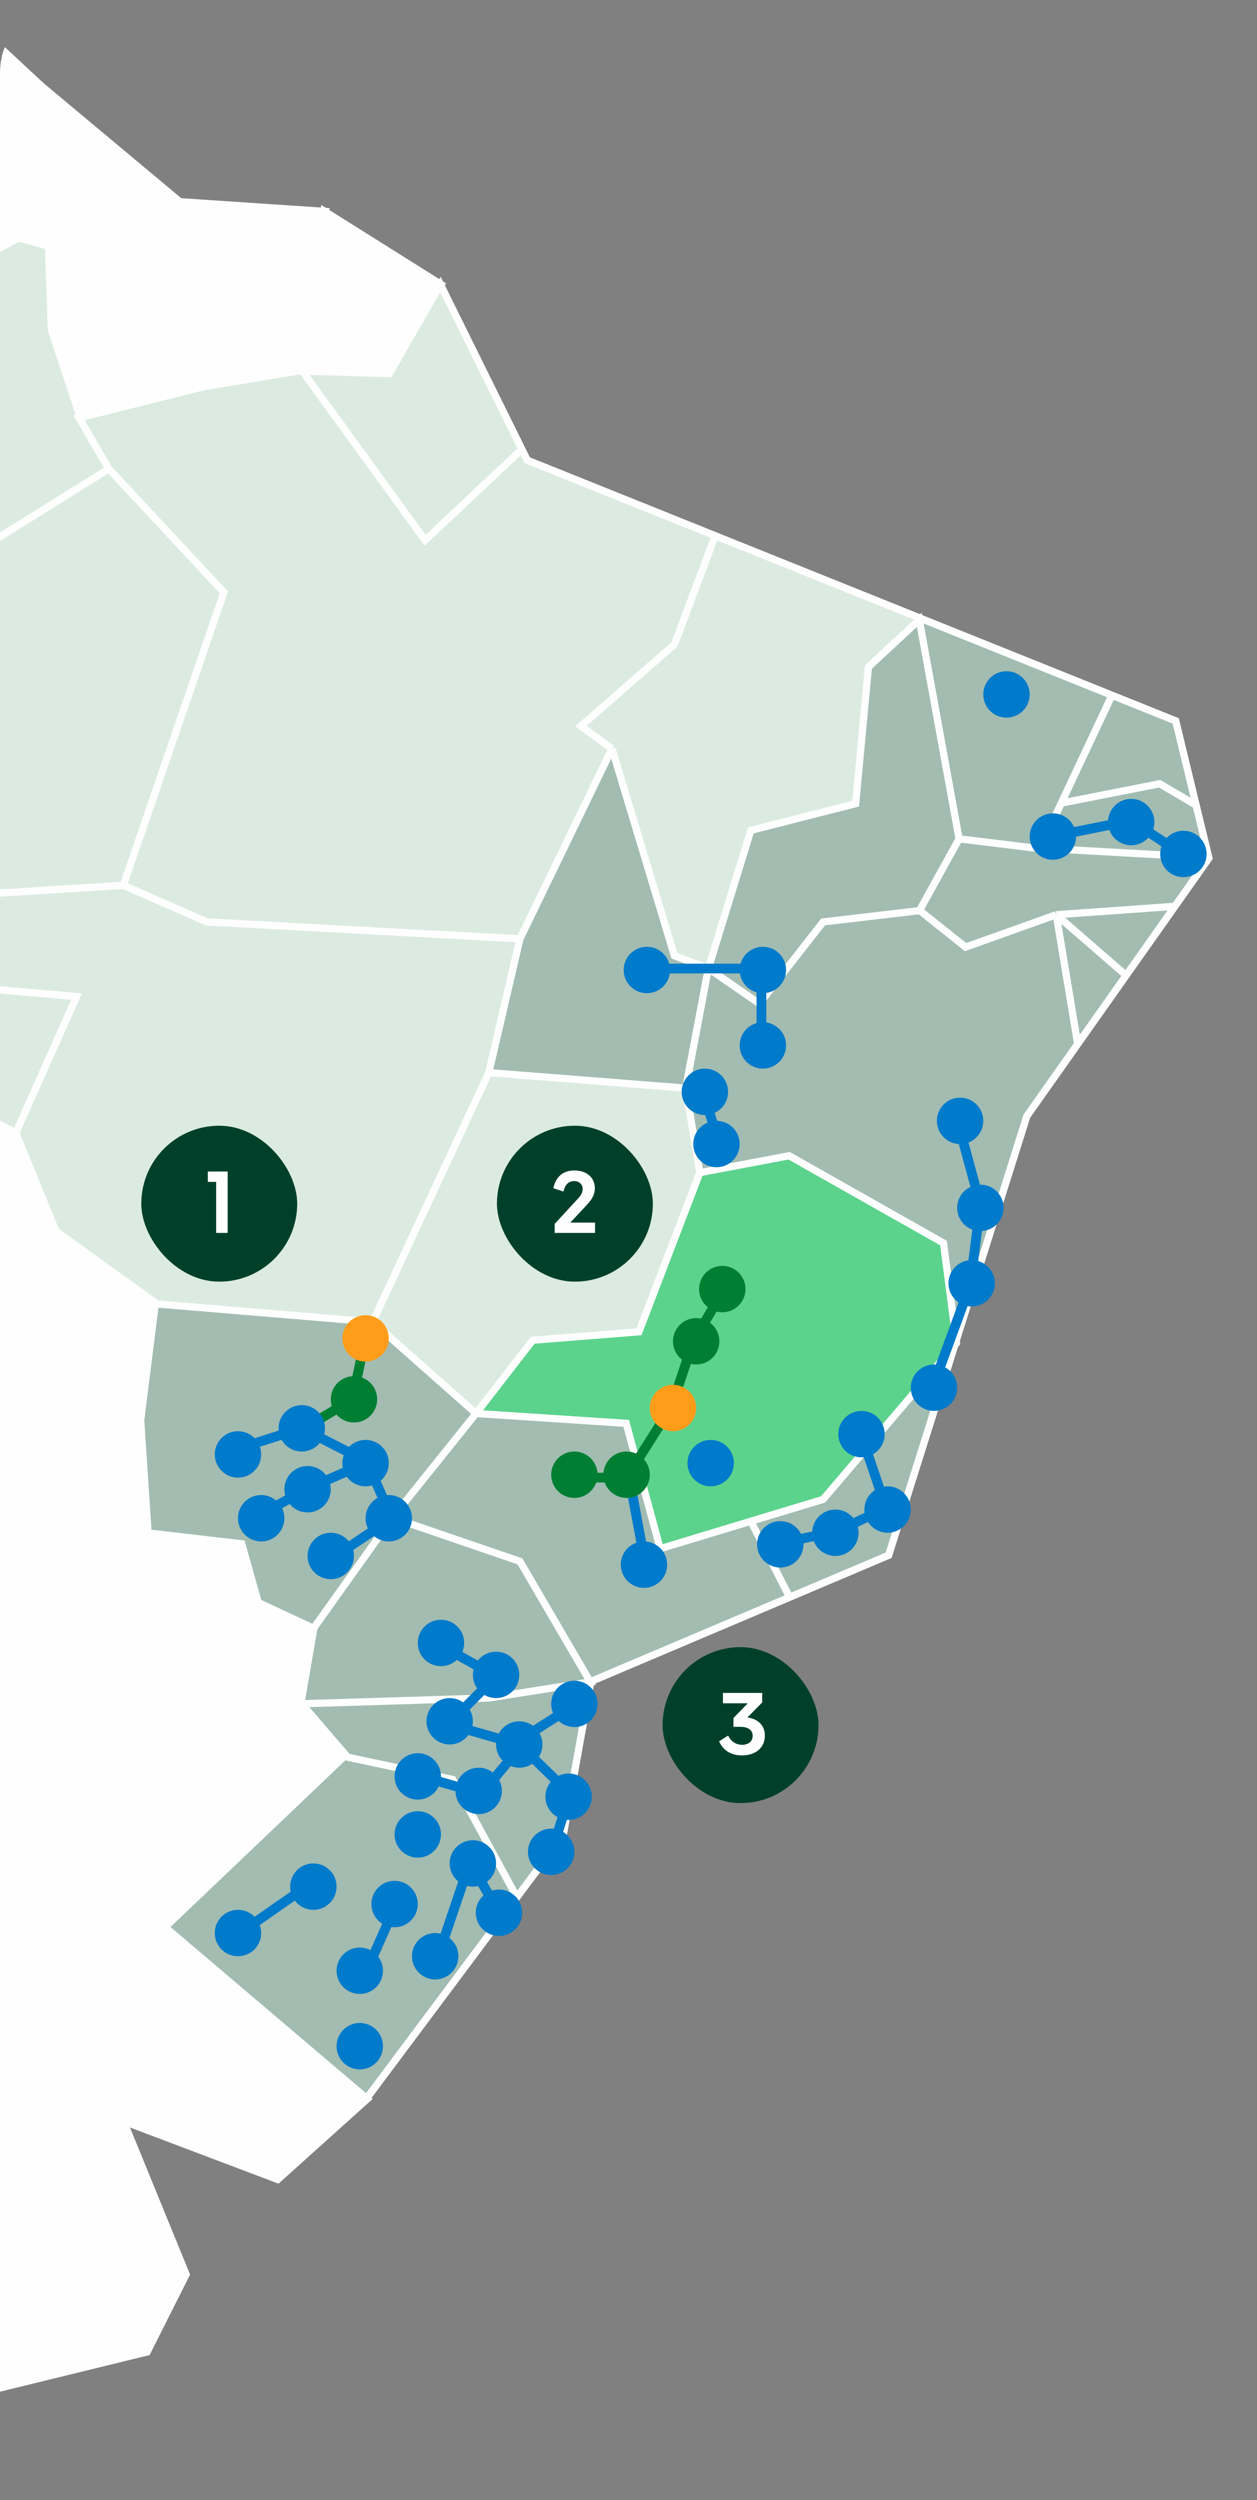 <svg width="258" height="513" viewBox="0 0 258 513" fill="none" xmlns="http://www.w3.org/2000/svg">
<rect x="0" y="0" width="258" height="513" fill="#808080" stroke="none"/>
<g clip-path="url(#clip0_1762_29145)">
<path d="M3.781 48.876L-15.825 59.413L-32.821 59.77L-26.422 77.79L-42.241 90.568L-59.646 80.794L-64.919 39.509L-109.098 26.172L-117.391 9.627L-110.224 -6.866L-98.143 -15.113L-100.395 -0.656L-84.167 -12.669L-44.544 -1.063L-3.386 6.828L8.337 17.721L1.17 34.978L3.781 48.876Z" fill="#FFFEFF" stroke="#FFFEFF" stroke-width="1.794" stroke-miterlimit="10"/>
<path d="M36.851 41.545L30.35 56.766L41.919 79.317L16.477 85.782L10.487 67.762L9.924 50.555L3.781 48.876L1.17 34.978L8.337 17.721L36.851 41.545Z" fill="#FFFEFF" stroke="#FFFEFF" stroke-width="1.794" stroke-miterlimit="10"/>
<path d="M61.219 76.212L41.92 79.317L30.35 56.766L36.852 41.545L66.594 43.531L63.728 58.752L65.468 67.456L61.219 76.212Z" fill="#FFFEFF" stroke="#FFFEFF" stroke-width="1.794" stroke-miterlimit="10"/>
<path d="M90.348 58.446L79.904 76.772L61.219 76.212L65.468 67.456L63.728 58.751L66.594 43.531L90.348 58.446Z" fill="#FFFEFF" stroke="#FFFEFF" stroke-width="1.794" stroke-miterlimit="10"/>
<path d="M75.195 430.669L33.627 395.391L70.639 360.063L61.578 349.576L64.24 334.152L52.926 328.908L49.496 316.894L30.248 314.655L28.763 291.391L31.784 267.312L11.358 252.702L3.065 232.442L-36.968 212.538L-43.776 193.753L-83.041 203.12L-121.896 175.733L-109.456 145.698L-84.935 138.572L-84.167 82.626L-59.595 80.743L-42.24 90.516L-26.371 77.739L-32.821 59.718L-15.825 59.311L3.833 48.825L9.976 50.505L10.539 67.66L16.477 85.68L41.92 79.317L61.219 76.11L79.904 76.67L90.399 58.395L108.214 94.436L241.314 147.938L248.123 176.089L210.752 229.031L182.392 319.134L121.268 345.045L115.586 376.607L75.195 430.669Z" fill="#DCEBE1" stroke="#DCEBE1" stroke-width="1.48" stroke-miterlimit="10"/>
<path d="M33.627 395.391L75.195 430.669L115.585 376.607L121.268 345.046L182.391 319.134L210.752 229.031L248.122 176.089L241.314 147.938L189.183 126.74L178.272 136.758L175.731 164.621L154.106 170.494L145.62 198.495L138.624 196.089L125.884 154.137L106.699 192.693L100.431 219.796L140.669 223.168L143.796 240.559L131.39 273.056L109.546 274.818L97.784 289.801L76.679 271.206L31.784 267.312L28.763 291.391L30.248 314.655L49.496 316.895L52.926 328.908L64.24 334.152L61.577 349.576L70.638 360.063L33.627 395.391Z" fill="#A2BCB1"/>
<path d="M109.546 274.818L97.784 289.8L128.904 291.905L136.047 318.095L168.785 307.679L190.808 282.083L196.463 273.056L193.785 255L162.535 237.44L143.796 240.559L131.39 273.056L109.546 274.818Z" fill="#5BD38C"/>
<path d="M75.195 430.669L33.627 395.391L70.639 360.063L61.578 349.576L64.24 334.152L52.926 328.908L49.496 316.894L30.248 314.655L28.763 291.391L31.784 267.312L11.358 252.702L3.065 232.442L-36.968 212.538L-43.776 193.753L-83.041 203.12L-121.896 175.733L-109.456 145.698L-84.935 138.572L-84.167 82.626L-59.595 80.743L-42.24 90.516L-26.371 77.739L-32.821 59.718L-15.825 59.311L3.833 48.825L9.976 50.505L10.539 67.66L16.477 85.68L41.92 79.317L61.219 76.11L79.904 76.67L90.399 58.395L108.214 94.436L241.314 147.938L248.123 176.089L210.752 229.031L182.392 319.134L121.268 345.045L115.586 376.607L75.195 430.669Z" stroke="#FFFEFF" stroke-width="1.48" stroke-miterlimit="10"/>
<path d="M24.923 434.945L33.626 395.442L75.143 430.72L56.97 447.061L24.923 434.945Z" fill="#FFFEFF" stroke="#FFFEFF" stroke-width="1.794" stroke-miterlimit="10"/>
<path d="M-16.184 314.553L-7.327 289.762L15.504 285.078L28.712 291.442L30.248 314.705L49.496 316.945L52.875 328.959L64.24 334.253L61.578 349.627L50.622 368.767L23.234 366.884L32.295 346.063L-16.184 314.553Z" fill="#FFFEFF" stroke="#FFFEFF" stroke-width="1.794" stroke-miterlimit="10"/>
<path d="M-81.249 266.854L-76.13 218.138L-83.041 203.222L-43.776 193.805L-36.968 212.589L3.065 232.493L11.358 252.754L31.732 267.414L28.712 291.442L15.504 285.079L-7.327 289.762L-16.184 314.553L-48.947 312.161L-60.312 321.171L-66.25 320.357L-73.058 298.111L-81.249 266.854Z" fill="#FFFEFF" stroke="#FFFEFF" stroke-width="1.794" stroke-miterlimit="10"/>
<path d="M-106.435 656.588L-118.875 621.667L-108.688 597.436L-104.132 563.075L-105.258 523.063L-87.136 437.439L-88.262 409.848L-70.14 340.005L-60.209 321.119L-48.895 312.109L-16.132 314.451L32.398 346.012L23.337 366.833L50.725 368.716L61.68 349.576L70.742 360.113L33.729 395.391L25.027 434.894L38.029 466.71L30.095 482.491L-11.269 492.621L-14.647 512.881L-35.022 515.121L-38.401 534.262L-58.775 572.543L-51.967 595.094L-72.341 661.17L-106.333 656.487L-106.435 656.588ZM-73.058 666.719L-72.495 693.75L-34.561 694.87L-73.058 666.719Z" fill="#FFFEFF" stroke="#FFFEFF" stroke-width="1.794" stroke-miterlimit="10"/>
<path d="M-5.485 -3.863L-4.563 -1.317L-8.198 2.093L-0.519 1.839L-0.058 -3.557L0.812 -5.339L-5.485 -3.863Z" fill="#FFFEFF" stroke="#FFFEFF" stroke-width="1.794" stroke-miterlimit="10"/>
<path d="M-27.194 76.859L-8.252 115.287L22.326 96.216M22.326 96.216L15.714 84.848M22.326 96.216L45.952 121.553L25.309 181.668M-122.447 174.95L-77.619 175.888L-44.598 192.948L-15.688 175.888L-2.313 183.403M-2.313 183.403L-0.859 203.056L15.714 204.501L3.211 232.535M-2.313 183.403L25.309 181.668M25.309 181.668L42.463 189.183L106.72 192.651M61.653 75.599L87.239 110.859L106.976 92.325M106.72 192.651L125.619 153.634M106.72 192.651L100.323 220.108M125.619 153.634L119.222 149.01L138.412 132.247L146.714 110.126M125.619 153.634L138.412 196.119L145.39 198.72M145.39 198.72L154.113 170.397L175.629 164.906L178.246 136.871L188.682 127.189L196.854 172.131M145.39 198.72L155.857 205.946L168.941 189.183L188.713 186.871L196.854 172.131M145.39 198.72L140.738 223.287M228.149 142.842L213.427 174.154L196.854 172.131M100.323 220.108L140.738 223.287M100.323 220.108L76.481 271.264M140.738 223.287L143.646 240.628M76.481 271.264L31.758 267.544M76.481 271.264L97.707 290.05M64.223 334.325L80.552 311.437M80.552 311.437L97.707 290.05M80.552 311.437L106.72 320.396L121.164 345.144L100.323 348.431L61.711 349.626M97.707 290.05L109.337 275.021L131.143 273.287L143.646 240.628M97.707 290.05L128.527 292.073L135.505 317.795L154.113 312.166M143.646 240.628L161.963 237.16L193.656 255.079L196.323 275.601L168.941 307.68L154.113 312.166M162.125 327.873L154.113 312.166" stroke="#FFFEFF" stroke-width="1.48"/>
<path d="M71.127 360.537L92.933 365.161L106.308 389.727" stroke="#FFFEFF" stroke-width="1.48"/>
<path d="M188.799 186.87L198.186 194.352L216.795 187.705M216.795 187.705L221.188 214.183M216.795 187.705L231.123 200.143M216.795 187.705L241.218 185.971M213.571 174.052L247.883 175.959M217.809 164.808L238.02 160.826L245.389 165.161" stroke="#FFFEFF" stroke-width="1.48"/>
<path d="M74.737 405.595L81.582 390.119" stroke="#007ACB" stroke-width="2"/>
<path d="M63.725 386.548L47.951 397.56" stroke="#007ACB" stroke-width="2"/>
<path d="M89.916 401.428L96.463 382.083L102.416 392.5" stroke="#007ACB" stroke-width="2"/>
<path d="M113.13 380.298L116.999 368.095L106.582 357.976L91.999 353.81L101.82 343.988L89.023 336.845" stroke="#007ACB" stroke-width="2"/>
<path d="M105.689 357.679L118.785 349.345" stroke="#007ACB" stroke-width="2"/>
<path d="M87.535 364.821L98.844 368.095L107.178 357.976" stroke="#007ACB" stroke-width="2"/>
<path d="M68.487 319.583L80.392 311.548L75.332 299.94L61.939 293.095L48.844 297.262" stroke="#007ACB" stroke-width="2"/>
<path d="M52.713 311.25L62.832 305.595L75.035 300.238" stroke="#007ACB" stroke-width="2"/>
<path d="M75.035 274.345L72.356 287.143L61.939 293.393" stroke="#007F33" stroke-width="2"/>
<path d="M118.189 303.214H128.606L137.832 288.631L142.297 275.238L148.844 264.226" stroke="#007F33" stroke-width="2"/>
<path d="M132.475 321.071L129.201 303.512" stroke="#007ACB" stroke-width="2"/>
<path d="M160.451 316.607L171.761 314.226L181.88 309.464L176.523 293.69" stroke="#007ACB" stroke-width="2"/>
<path d="M191.404 284.762L199.142 263.631L201.225 247.262L196.463 229.702" stroke="#007ACB" stroke-width="2"/>
<path d="M144.38 224.345L147.654 234.762" stroke="#007ACB" stroke-width="2"/>
<path d="M156.285 215.119V198.75H132.475" stroke="#007ACB" stroke-width="2"/>
<path d="M215.808 171.667L232.177 168.393L243.487 175.833" stroke="#007ACB" stroke-width="2"/>
<circle cx="48.844" cy="396.667" r="4.762" fill="#007ACB"/>
<circle cx="64.32" cy="387.143" r="4.762" fill="#007ACB"/>
<circle cx="80.987" cy="390.715" r="4.762" fill="#007ACB"/>
<circle cx="73.844" cy="404.405" r="4.762" fill="#007ACB"/>
<circle cx="73.844" cy="419.881" r="4.762" fill="#007ACB"/>
<circle cx="89.32" cy="401.429" r="4.762" fill="#007ACB"/>
<circle cx="102.415" cy="392.5" r="4.762" fill="#007ACB"/>
<circle cx="97.058" cy="382.381" r="4.762" fill="#007ACB"/>
<circle cx="85.749" cy="376.429" r="4.762" fill="#007ACB"/>
<circle cx="85.749" cy="364.524" r="4.762" fill="#007ACB"/>
<circle cx="98.249" cy="367.5" r="4.762" fill="#007ACB"/>
<circle cx="116.701" cy="368.691" r="4.762" fill="#007ACB"/>
<circle cx="106.582" cy="357.977" r="4.762" fill="#007ACB"/>
<circle cx="92.296" cy="353.215" r="4.762" fill="#007ACB"/>
<circle cx="101.82" cy="343.691" r="4.762" fill="#007ACB"/>
<circle cx="90.511" cy="337.143" r="4.762" fill="#007ACB"/>
<circle cx="67.892" cy="319.286" r="4.762" fill="#007ACB"/>
<circle cx="79.796" cy="311.548" r="4.762" fill="#007ACB"/>
<circle cx="132.177" cy="321.072" r="4.762" fill="#007ACB"/>
<circle cx="145.868" cy="300.238" r="4.762" fill="#007ACB"/>
<circle cx="160.154" cy="316.905" r="4.762" fill="#007ACB"/>
<circle cx="171.463" cy="314.524" r="4.762" fill="#007ACB"/>
<circle cx="182.177" cy="309.762" r="4.762" fill="#007ACB"/>
<circle cx="176.82" cy="294.286" r="4.762" fill="#007ACB"/>
<circle cx="191.701" cy="284.762" r="4.762" fill="#007ACB"/>
<circle cx="199.439" cy="263.334" r="4.762" fill="#007ACB"/>
<circle cx="201.225" cy="247.857" r="4.762" fill="#007ACB"/>
<circle cx="197.058" cy="230" r="4.762" fill="#007ACB"/>
<circle cx="156.582" cy="214.524" r="4.762" fill="#007ACB"/>
<circle cx="156.582" cy="199.048" r="4.762" fill="#007ACB"/>
<circle cx="216.106" cy="171.667" r="4.762" fill="#007ACB"/>
<circle cx="206.582" cy="142.5" r="4.762" fill="#007ACB"/>
<circle cx="232.177" cy="168.691" r="4.762" fill="#007ACB"/>
<circle cx="242.892" cy="175.238" r="4.762" fill="#007ACB"/>
<circle cx="132.773" cy="199.048" r="4.762" fill="#007ACB"/>
<circle cx="144.677" cy="224.048" r="4.762" fill="#007ACB"/>
<circle cx="147.058" cy="234.762" r="4.762" fill="#007ACB"/>
<circle cx="75.034" cy="300.238" r="4.762" fill="#007ACB"/>
<circle cx="63.13" cy="305.596" r="4.762" fill="#007ACB"/>
<circle cx="53.606" cy="311.548" r="4.762" fill="#007ACB"/>
<circle cx="48.844" cy="298.453" r="4.762" fill="#007ACB"/>
<circle cx="61.939" cy="293.096" r="4.762" fill="#007ACB"/>
<circle cx="72.654" cy="287.143" r="4.762" fill="#007F33"/>
<circle cx="142.892" cy="275.238" r="4.762" fill="#007F33"/>
<circle cx="148.249" cy="264.524" r="4.762" fill="#007F33"/>
<circle cx="117.892" cy="302.619" r="4.762" fill="#007F33"/>
<circle cx="128.606" cy="302.619" r="4.762" fill="#007F33"/>
<circle cx="75.034" cy="274.643" r="4.762" fill="#FF9C1A"/>
<circle cx="138.13" cy="288.929" r="4.762" fill="#FF9C1A"/>
<circle cx="117.892" cy="349.643" r="4.762" fill="#007ACB"/>
<circle cx="113.13" cy="380" r="4.762" fill="#007ACB"/>
<rect x="29" y="231" width="32" height="32" rx="16" fill="#00402A"/>
<path d="M42.656 240.4H46.724V253H44.366V242.524H42.656V240.4Z" fill="#FFFEFF"/>
<rect x="136" y="338" width="32" height="32" rx="16" fill="#00402A"/>
<path d="M156.447 349.344L153.405 352.422C155.709 352.764 156.987 354.15 156.987 356.148C156.987 358.686 155.043 360.216 152.271 360.216C150.345 360.216 148.509 359.424 147.591 357.318L149.445 356.148C150.111 357.444 151.119 358.038 152.307 358.038C153.549 358.038 154.485 357.39 154.485 356.202C154.485 354.942 153.459 354.348 151.947 354.348H150.543V352.548L153.477 349.524H148.383V347.4H156.447V349.344Z" fill="#FFFEFF"/>
<rect x="102" y="231" width="32" height="32" rx="16" fill="#00402A"/>
<path d="M120.204 247.51L117.054 250.876H122.13V253H113.85V251.146L118.44 246.16C119.142 245.422 119.592 244.828 119.592 243.964C119.592 243.046 118.89 242.362 117.864 242.362C116.424 242.362 115.884 243.478 115.65 244.504L113.58 243.838C113.904 242.128 115.038 240.184 117.864 240.184C120.6 240.184 122.094 241.786 122.094 243.856C122.094 245.476 121.068 246.592 120.204 247.51Z" fill="#FFFEFF"/>
</g>
<defs>
<clipPath id="clip0_1762_29145">
<rect width="258" height="513" rx="15" fill="white"/>
</clipPath>
</defs>
</svg>
